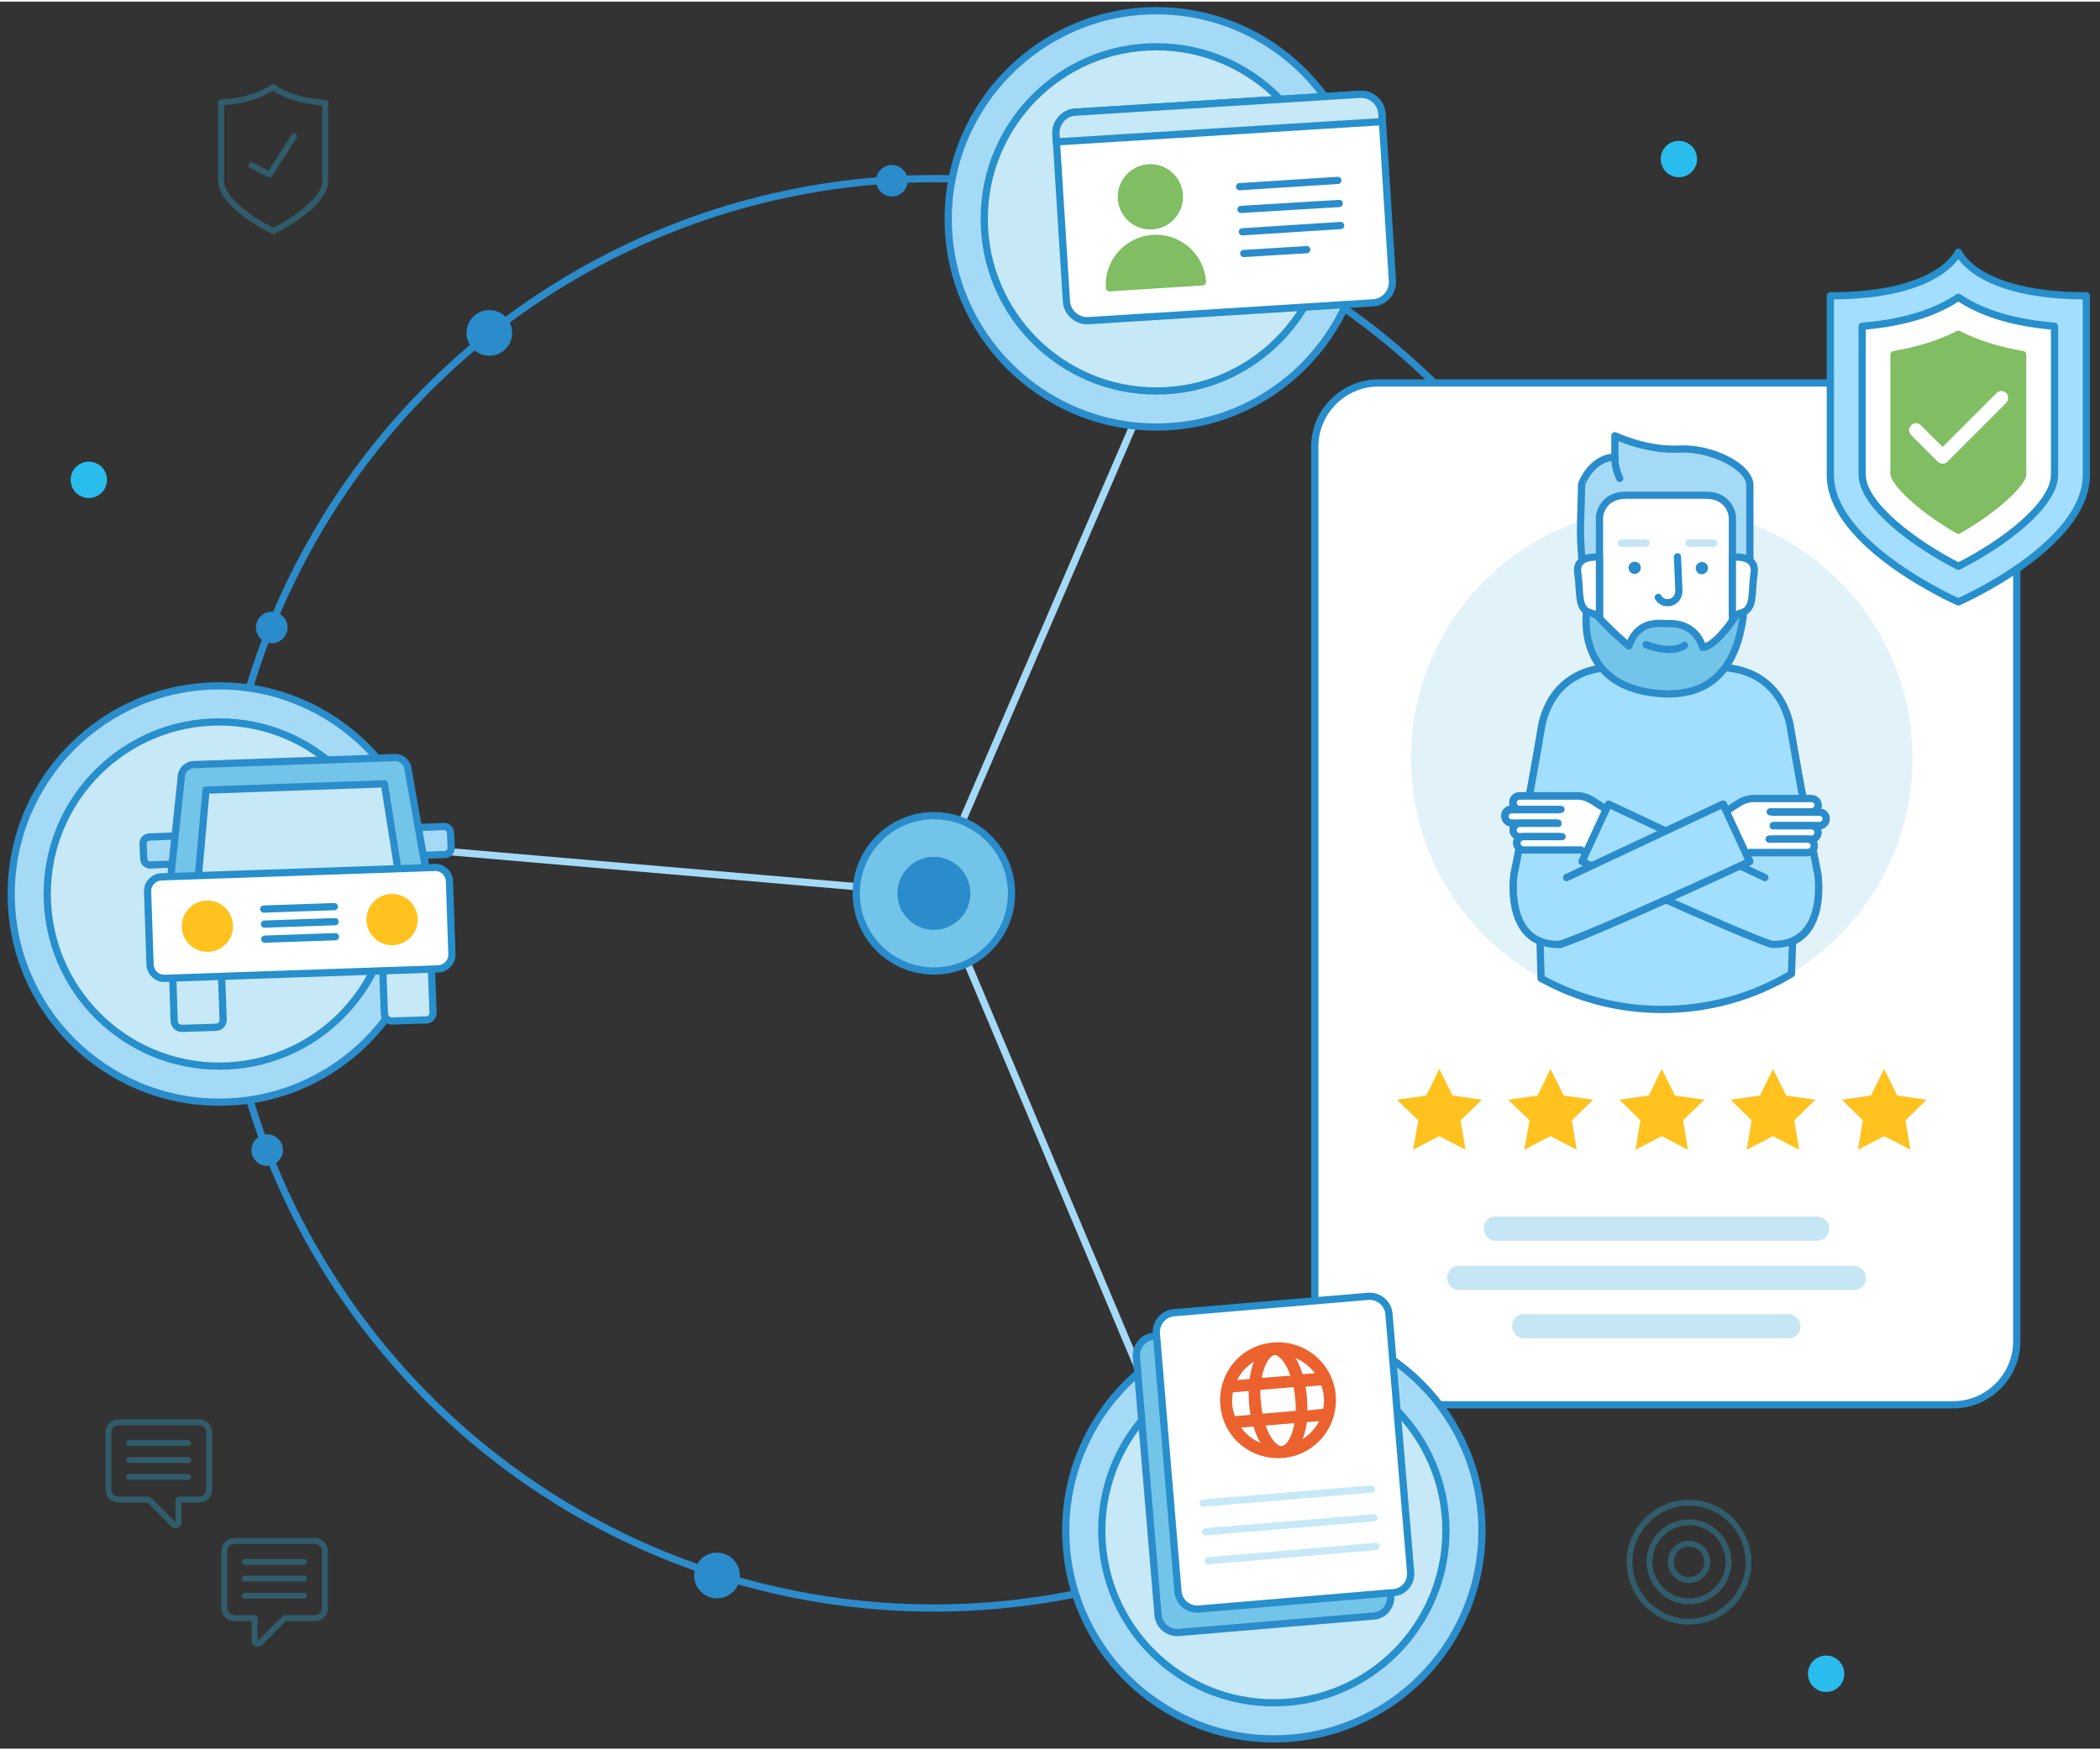 <?xml version="1.0" encoding="utf-8"?>
<!-- Generator: Adobe Illustrator 24.1.0, SVG Export Plug-In . SVG Version: 6.00 Build 0)  -->
<svg version="1.1" xmlns="http://www.w3.org/2000/svg" xmlns:xlink="http://www.w3.org/1999/xlink" x="0px" y="0px"
	 viewBox="0 0 600.4 499.4" enable-background="new 0 0 600.4 499.4" xml:space="preserve" width="600" height="500">
<rect x="0" y="0" width="600.4" height="499.4" fill="#333333" stroke="none"/>
<g id="ring">
	
		<path fill="#A5DAF7" stroke="#2A8CCB" stroke-width="2.2" stroke-linecap="round" stroke-linejoin="round" stroke-miterlimit="10" d="
		M-2999.5,518.9"/>
	<g>
		
			<line fill="#FFFFFF" stroke="#A5DAF7" stroke-width="2.063" stroke-linecap="round" stroke-linejoin="round" stroke-miterlimit="10" x1="63.4" y1="237.4" x2="267" y2="254.9"/>
		
			<line fill="#FFFFFF" stroke="#A5DAF7" stroke-width="2.063" stroke-linecap="round" stroke-linejoin="round" stroke-miterlimit="10" x1="267.2" y1="252.6" x2="347.1" y2="442.1"/>
		
			<line fill="#FFFFFF" stroke="#A5DAF7" stroke-width="2.063" stroke-linecap="round" stroke-linejoin="round" stroke-miterlimit="10" x1="346.9" y1="68.1" x2="267.2" y2="252.6"/>
		
			<circle fill="#73C4E9" stroke="#2A8CCB" stroke-width="2.063" stroke-linecap="round" stroke-linejoin="round" stroke-miterlimit="10" cx="267" cy="254.9" r="22.2"/>
		
			<circle fill="#2A8CCB" stroke="#2A8CCB" stroke-width="2.063" stroke-linecap="round" stroke-linejoin="round" stroke-miterlimit="10" cx="267" cy="254.9" r="9.4"/>
		
			<circle fill="#2A8CCB" stroke="#2A8CCB" stroke-width="2.063" stroke-linecap="round" stroke-linejoin="round" stroke-miterlimit="10" cx="139.9" cy="94.7" r="5.5"/>
		
			<circle fill="#2A8CCB" stroke="#2A8CCB" stroke-width="2.063" stroke-linecap="round" stroke-linejoin="round" stroke-miterlimit="10" cx="429.5" cy="131.3" r="5.5"/>
		
			<circle fill="#2A8CCB" stroke="#2A8CCB" stroke-width="1.42" stroke-linecap="round" stroke-linejoin="round" stroke-miterlimit="10" cx="471.6" cy="263.2" r="3.8"/>
		
			<circle fill="#2A8CCB" stroke="#2A8CCB" stroke-width="1.42" stroke-linecap="round" stroke-linejoin="round" stroke-miterlimit="10" cx="76.4" cy="328.3" r="3.8"/>
		
			<circle fill="#2A8CCB" stroke="#2A8CCB" stroke-width="1.42" stroke-linecap="round" stroke-linejoin="round" stroke-miterlimit="10" cx="77.7" cy="178.9" r="3.8"/>
		
			<circle fill="#2A8CCB" stroke="#2A8CCB" stroke-width="1.42" stroke-linecap="round" stroke-linejoin="round" stroke-miterlimit="10" cx="255" cy="51.2" r="3.8"/>
		
			<circle fill="#2A8CCB" stroke="#2A8CCB" stroke-width="2.063" stroke-linecap="round" stroke-linejoin="round" stroke-miterlimit="10" cx="397.7" cy="412.2" r="5.5"/>
		
			<circle fill="#2A8CCB" stroke="#2A8CCB" stroke-width="2.063" stroke-linecap="round" stroke-linejoin="round" stroke-miterlimit="10" cx="205" cy="449.9" r="5.5"/>
		
			<circle fill="none" stroke="#2C8BCB" stroke-width="2.063" stroke-linecap="round" stroke-linejoin="round" stroke-miterlimit="10" cx="267" cy="254.9" r="204.3"/>
	</g>
</g>
<g id="icons">
	<g id="Speech_2_" opacity="0.3">
		<g>
			
				<path fill="none" stroke="#2BBCEE" stroke-width="1.688" stroke-linecap="round" stroke-linejoin="round" stroke-miterlimit="10" d="
				M50.2,435.5c-0.2,0-0.4-0.1-0.6-0.2l-7.1-7.1h-8.6c-1.6,0-2.9-1.3-2.9-2.9v-16.3c0-1.6,1.3-2.9,2.9-2.9h23c1.6,0,2.9,1.3,2.9,2.9
				v16.3c0,1.6-1.3,2.9-2.9,2.9H51v6.6c0,0.3-0.2,0.6-0.5,0.7C50.4,435.5,50.3,435.5,50.2,435.5z"/>
			
				<line fill="none" stroke="#2BBCEE" stroke-width="1.688" stroke-linecap="round" stroke-linejoin="round" stroke-miterlimit="10" x1="36.9" y1="412" x2="53.8" y2="412"/>
			
				<line fill="none" stroke="#2BBCEE" stroke-width="1.688" stroke-linecap="round" stroke-linejoin="round" stroke-miterlimit="10" x1="36.9" y1="416.9" x2="53.8" y2="416.9"/>
			
				<line fill="none" stroke="#2BBCEE" stroke-width="1.688" stroke-linecap="round" stroke-linejoin="round" stroke-miterlimit="10" x1="36.9" y1="421.7" x2="53.8" y2="421.7"/>
		</g>
		<g>
			
				<path fill="none" stroke="#2BBCEE" stroke-width="1.688" stroke-linecap="round" stroke-linejoin="round" stroke-miterlimit="10" d="
				M73.3,469.4c-0.3-0.1-0.5-0.4-0.5-0.7v-6.6H67c-1.6,0-2.9-1.3-2.9-2.9v-16.3c0-1.6,1.3-2.9,2.9-2.9h23c1.6,0,2.9,1.3,2.9,2.9
				v16.3c0,1.6-1.3,2.9-2.9,2.9h-8.6l-7.1,7.1c-0.2,0.2-0.4,0.2-0.6,0.2C73.5,469.5,73.4,469.4,73.3,469.4z"/>
			
				<line fill="none" stroke="#2BBCEE" stroke-width="1.688" stroke-linecap="round" stroke-linejoin="round" stroke-miterlimit="10" x1="86.9" y1="446" x2="70" y2="446"/>
			
				<line fill="none" stroke="#2BBCEE" stroke-width="1.688" stroke-linecap="round" stroke-linejoin="round" stroke-miterlimit="10" x1="86.9" y1="450.8" x2="70" y2="450.8"/>
			
				<line fill="none" stroke="#2BBCEE" stroke-width="1.688" stroke-linecap="round" stroke-linejoin="round" stroke-miterlimit="10" x1="86.9" y1="455.7" x2="70" y2="455.7"/>
		</g>
	</g>
	<g id="Circle_2_" opacity="0.3">
		
			<path fill="none" stroke="#2BBCEE" stroke-width="1.688" stroke-linecap="round" stroke-linejoin="round" stroke-miterlimit="10" d="
			M482.9,429.1c-4.5,0-8.8,1.8-12,5c-3.2,3.2-5,7.4-5,12c0,4.5,1.8,8.8,5,12c3.2,3.2,7.4,5,12,5c4.5,0,8.8-1.8,12-5
			c3.2-3.2,5-7.4,5-12c0-4.5-1.8-8.8-5-12C491.6,430.8,487.4,429.1,482.9,429.1z"/>
		
			<path fill="none" stroke="#2BBCEE" stroke-width="1.688" stroke-linecap="round" stroke-linejoin="round" stroke-miterlimit="10" d="
			M482.9,434.7c-6.2,0-11.3,5.1-11.3,11.3c0,6.2,5.1,11.3,11.3,11.3c6.2,0,11.3-5.1,11.3-11.3C494.1,439.8,489.1,434.7,482.9,434.7z
			"/>
		
			<path fill="none" stroke="#2BBCEE" stroke-width="1.688" stroke-linecap="round" stroke-linejoin="round" stroke-miterlimit="10" d="
			M482.9,440.8c-2.9,0-5.2,2.3-5.2,5.2c0,2.9,2.3,5.2,5.2,5.2c2.9,0,5.2-2.3,5.2-5.2C488.1,443.1,485.7,440.8,482.9,440.8z"/>
	</g>
	<g>
		
			<path opacity="0.3" fill="none" stroke="#2BBCEE" stroke-width="1.688" stroke-linecap="round" stroke-linejoin="round" stroke-miterlimit="10" d="
			M76.8,25.2c-3.4,2-8,3.3-13.6,3.6v22.5c0,5.4,9.2,11.5,14.9,14.3C83.8,62.8,93,56.7,93,51.3V28.9c-5.7-0.4-10.2-1.6-13.6-3.6
			c-0.5-0.3-0.9-0.6-1.3-0.9C77.7,24.7,77.3,24.9,76.8,25.2z"/>
		
			<polyline opacity="0.3" fill="none" stroke="#2BBCEE" stroke-width="1.688" stroke-linecap="round" stroke-linejoin="round" stroke-miterlimit="10" points="
			71.9,46.8 77.1,49.4 84.1,38.5 		"/>
	</g>
</g>
<g id="worker">
	<g>
		
			<path fill="#FFFFFF" stroke="#288DCC" stroke-width="2.063" stroke-linecap="round" stroke-linejoin="round" stroke-miterlimit="10" d="
			M558.5,401.1H394.1c-10,0-18.2-8.2-18.2-18.2V127.2c0-10,8.2-18.2,18.2-18.2h164.3c10,0,18.2,8.2,18.2,18.2V383
			C576.6,392.9,568.4,401.1,558.5,401.1z"/>
		<g>
			<circle opacity="0.5" fill="#C6E6F5" cx="475.1" cy="216.3" r="71.7"/>
			<g>
				
					<path fill="#A5DAF7" stroke="#2A8CCB" stroke-width="2.063" stroke-linecap="round" stroke-linejoin="round" stroke-miterlimit="10" d="
					M516.1,213.9"/>
				
					<path fill="#A2DFFF" stroke="#2A8CCB" stroke-width="2.063" stroke-linecap="round" stroke-linejoin="round" stroke-miterlimit="10" d="
					M519.7,249.3c0,0-4.5-21.8-8-42.9c-4.1-17-19.9-16-19.9-16h-15.5h-15.5c0,0-15.8-1-19.9,16c-3.5,21.1-8,42.9-8,42.9
					s-2.3,15.3,7.4,19.3l0.3,10.6c10.3,5.7,22,8.9,34.6,8.9c13.5,0,26.2-3.7,37-10.2l0.3-9.2C522.1,264.6,519.7,249.3,519.7,249.3z"
					/>
				
					<path fill="#A2DFFF" stroke="#2A8CCB" stroke-width="2.063" stroke-linecap="round" stroke-linejoin="round" stroke-miterlimit="10" d="
					M476.3,190.4h-15.5c0,0-15.8-1-19.9,16c-3.5,21.1-8,42.9-8,42.9s-3.2,20.7,13.2,20.2c12-4.1,54.2-23.7,54.2-23.7l-7.6-16.4
					l-44.7,21"/>
				<g>
					
						<path fill="#FFFFFF" stroke="#2A8CCB" stroke-width="2.063" stroke-linecap="round" stroke-linejoin="round" stroke-miterlimit="10" d="
						M432.2,234.8h2.3c-1.1,0-1.9,0.9-1.9,1.9c0,1.1,0.9,1.9,1.9,1.9h1c-1.1,0-1.9,0.9-1.9,1.9c0,1.1,0.9,1.9,1.9,1.9h11.3h5.1
						l4.5,2.5l10.5-9.1l-11.9-7.6c0,0-1.9-1.2-3.9-1.2c-7.6,0-4.6,0-16.7,0c-1.1,0-1.9,0.9-1.9,1.9c0,1.1,0.8,1.9,1.9,1.9
						c-0.3,0-1.9,0-2.3,0c-1.1,0-1.9,0.9-1.9,1.9C430.3,234,431.2,234.8,432.2,234.8z"/>
					<g>
						
							<path fill="#FFFFFF" stroke="#2A8CCB" stroke-width="2.063" stroke-linecap="round" stroke-linejoin="round" stroke-miterlimit="10" d="
							M445.3,234.8h-13.1c-1.1,0-1.9-0.9-1.9-1.9c0-1.1,0.9-1.9,1.9-1.9c12.1,0,5.8,0,13.3,0"/>
						
							<path fill="#FFFFFF" stroke="#2A8CCB" stroke-width="2.063" stroke-linecap="round" stroke-linejoin="round" stroke-miterlimit="10" d="
							M445.8,238.7h-11.3c-1.1,0-1.9-0.9-1.9-1.9s0.9-1.9,1.9-1.9c12.1,0,3.5,0,11,0"/>
						
							<path fill="#FFFFFF" stroke="#2A8CCB" stroke-width="2.063" stroke-linecap="round" stroke-linejoin="round" stroke-miterlimit="10" d="
							M446.6,238.7c-7.6,0,1.1,0-11,0c-1.1,0-1.9,0.9-1.9,1.9s0.9,1.9,1.9,1.9h11.3h5.1l4.5,2.5l10.5-9.1l-11.9-7.6
							c0,0-1.9-1.2-3.9-1.2c-7.6,0-4.6,0-16.7,0c-1.1,0-1.9,0.9-1.9,1.9c0,1.1,0.9,1.9,1.9,1.9h11.8"/>
					</g>
				</g>
				
					<path fill="#A2DFFF" stroke="#2A8CCB" stroke-width="2.063" stroke-linecap="round" stroke-linejoin="round" stroke-miterlimit="10" d="
					M476.3,190.4h15.5c0,0,15.8-1,19.9,16c3.5,21.1,8,42.9,8,42.9s3.2,20.7-13.2,20.2c-12-4.1-54.2-23.7-54.2-23.7l7.6-16.4l44.7,21
					"/>
				
					<path fill="#A5DAF7" stroke="#2A8CCB" stroke-width="2.063" stroke-linecap="round" stroke-linejoin="round" stroke-miterlimit="10" d="
					M461.7,130.2v-6.1c0,0,9.1,4.3,18.3,3.8c9.2-0.5,20.3,5,20.3,10.4c0,5.4,0,22.5,0,22.5s-1,9.9-3.5,15.7
					c-2.5,5.8-12.4,11.2-12.4,11.2l-10.9,1l-8.4-2.3l-8.6-8.1l-2.6-7c0,0-2.3-11.6-2-22.5c0.3-10.9,0.3-10.9,0.3-10.9
					S454.9,130.4,461.7,130.2z"/>
				
					<path fill="#FFFFFF" stroke="#2A8CCB" stroke-width="2.063" stroke-linecap="round" stroke-linejoin="round" stroke-miterlimit="10" d="
					M487.7,141.1c-7.1,0-11.4,0-11.4,0s-4.3,0-11.4,0s-7.6,6.1-7.6,6.1v33.5l19,12.7l19-12.7v-33.5
					C495.3,147.2,494.8,141.1,487.7,141.1z"/>
				
					<path fill="#73C4E9" stroke="#2A8CCB" stroke-width="2.063" stroke-linecap="round" stroke-linejoin="round" stroke-miterlimit="10" d="
					M453.7,173.7c0,0-4.2,23.3,22.7,24.2c5.7,0,19.2-0.7,22-22.2v-3.5c0,0-6.8,11.9-11.6,12.4l0,0c0,0-1.5-7.2-10.1-6.8
					c-3.4-0.2-8.6-0.5-11,6.4c0,0-10.6-8.8-11.8-13C453.9,171.2,453.9,172.2,453.7,173.7z"/>
				
					<path fill="#FFFFFF" stroke="#2A8CCB" stroke-width="2.063" stroke-linecap="round" stroke-linejoin="round" stroke-miterlimit="10" d="
					M456.4,158.8c0,0-6.1-0.5-5.3,4.6s-0.2,10.1,3.3,11.2l2.9,1v-16.9L456.4,158.8z"/>
				
					<path fill="#FFFFFF" stroke="#2A8CCB" stroke-width="2.063" stroke-linecap="round" stroke-linejoin="round" stroke-miterlimit="10" d="
					M496.2,158.8c0,0,6.1-0.5,5.3,4.6c-0.8,5.1,0.2,10.1-3.3,11.2l-2.9,1v-16.9L496.2,158.8z"/>
				
					<path fill="#FFFFFF" stroke="#2A8CCB" stroke-width="2.063" stroke-linecap="round" stroke-linejoin="round" stroke-miterlimit="10" d="
					M463.1,136.3c0,0-1.4-2.5-1.4-6"/>
				<path fill="#2A8CCB" d="M467.4,160.1c-1,0-1.8,0.8-1.8,1.7c0,1,0.8,1.8,1.7,1.8c1,0,1.8-0.8,1.8-1.7
					C469.2,160.9,468.4,160.1,467.4,160.1"/>
				<path fill="#2A8CCB" d="M486.6,160.2c-1,0-1.8,0.8-1.8,1.7c0,1,0.8,1.8,1.7,1.8c1,0,1.8-0.8,1.8-1.7
					C488.4,161,487.6,160.2,486.6,160.2"/>
				<g>
					
						<path fill="#FFFFFF" stroke="#2A8CCB" stroke-width="2.063" stroke-linecap="round" stroke-linejoin="round" stroke-miterlimit="10" d="
						M522.1,233.6c0-1.1-0.9-1.9-1.9-1.9c-0.4,0-2,0-2.3,0c1.1,0,1.9-0.9,1.9-1.9c0-1.1-0.9-1.9-1.9-1.9c-12.1,0-9.2,0-16.7,0
						c-1.9,0-3.9,1.2-3.9,1.2l-11.9,7.6l10.5,9.1l4.5-2.5h5.1h11.3c1.1,0,1.9-0.9,1.9-1.9c0-1.1-0.9-1.9-1.9-1.9h1
						c1.1,0,1.9-0.9,1.9-1.9c0-1.1-0.9-1.9-1.9-1.9h2.3C521.3,235.5,522.1,234.6,522.1,233.6z"/>
					<g>
						
							<path fill="#FFFFFF" stroke="#2A8CCB" stroke-width="2.063" stroke-linecap="round" stroke-linejoin="round" stroke-miterlimit="10" d="
							M507.1,235.5h13.1c1.1,0,1.9-0.9,1.9-1.9s-0.9-1.9-1.9-1.9c-12.1,0-5.8,0-13.3,0"/>
						
							<path fill="#FFFFFF" stroke="#2A8CCB" stroke-width="2.063" stroke-linecap="round" stroke-linejoin="round" stroke-miterlimit="10" d="
							M506.6,239.4h11.3c1.1,0,1.9-0.9,1.9-1.9s-0.9-1.9-1.9-1.9c-12.1,0-3.5,0-11,0"/>
						
							<path fill="#FFFFFF" stroke="#2A8CCB" stroke-width="2.063" stroke-linecap="round" stroke-linejoin="round" stroke-miterlimit="10" d="
							M505.8,239.4c7.6,0-1.1,0,11,0c1.1,0,1.9,0.9,1.9,1.9c0,1.1-0.9,1.9-1.9,1.9h-11.3h-5.1l-4.5,2.5l-10.5-9.1l11.9-7.6
							c0,0,1.9-1.2,3.9-1.2c7.6,0,4.6,0,16.7,0c1.1,0,1.9,0.9,1.9,1.9s-0.9,1.9-1.9,1.9h-11.8"/>
					</g>
				</g>
				
					<path fill="#A2DFFF" stroke="#2A8CCB" stroke-width="2.063" stroke-linecap="round" stroke-linejoin="round" stroke-miterlimit="10" d="
					M446,269.5c12-4.1,54.2-23.7,54.2-23.7l-7.6-16.4l-44.7,21"/>
				
					<path fill="#FFFFFF" stroke="#288DCC" stroke-width="2.063" stroke-linecap="round" stroke-linejoin="round" stroke-miterlimit="10" d="
					M479.6,158.7l0.4,9.6c0.1,1.9-1.3,3.5-3.1,3.5c-1.2,0.1-2.2-0.5-2.8-1.5"/>
				
					<path fill="none" stroke="#288DCC" stroke-width="2.063" stroke-linecap="round" stroke-linejoin="round" stroke-miterlimit="10" d="
					M470.6,183.8c0,0,7.2,3,11,0.2"/>
				
					<line fill="none" stroke="#C5E5F4" stroke-width="2.063" stroke-linecap="round" stroke-linejoin="round" stroke-miterlimit="10" x1="482.9" y1="154.8" x2="490" y2="154.8"/>
				
					<line fill="none" stroke="#C5E5F4" stroke-width="2.063" stroke-linecap="round" stroke-linejoin="round" stroke-miterlimit="10" x1="463.5" y1="154.8" x2="470.6" y2="154.8"/>
			</g>
		</g>
		<path fill="#C6E6F6" d="M427.7,354.2c-1.9,0-3.4-1.5-3.5-3.3c0-0.9,0.3-1.8,0.9-2.5c0.6-0.7,1.5-1.1,2.4-1.1c0.1,0,0.1,0,0.2,0
			l91.8,0c1.9,0,3.4,1.5,3.5,3.3c0,0.9-0.3,1.8-0.9,2.5c-0.6,0.7-1.5,1.1-2.4,1.1c-0.1,0-12.7,0-12.7,0l0,0L427.7,354.2z"/>
		<path fill="#C6E6F6" d="M417.2,368.3c-1.9,0-3.4-1.5-3.5-3.3c0-0.9,0.3-1.8,0.9-2.5c0.6-0.7,1.5-1.1,2.4-1.1c0.1,0,0.1,0,0.2,0
			l112.8,0c1.9,0,3.4,1.5,3.5,3.3c0,0.9-0.3,1.8-0.9,2.5c-0.6,0.7-1.5,1.1-2.4,1.1c-0.1,0-58.6,0-58.7,0l0,0L417.2,368.3z"/>
		<path fill="#C6E6F6" d="M435.8,382.1c-1.9,0-3.4-1.5-3.5-3.3c0-0.9,0.3-1.8,0.9-2.5c0.6-0.7,1.5-1.1,2.4-1.1c0.1,0,0.1,0,0.2,0
			l75.5,0c1.9,0,3.4,1.5,3.5,3.3c0,0.9-0.3,1.8-0.9,2.5c-0.6,0.7-1.5,1.1-2.4,1.1c-0.1,0-70.6,0-70.7,0l0,0L435.8,382.1z"/>
		<g>
			<polygon fill="#FFC21F" points="475.1,305.1 478.9,312.7 487.3,313.9 481.2,319.8 482.6,328.2 475.1,324.3 467.6,328.2 
				469,319.8 463,313.9 471.4,312.7 			"/>
			<polygon fill="#FFC21F" points="443.3,305.1 447.1,312.7 455.5,313.9 449.4,319.8 450.8,328.2 443.3,324.3 435.8,328.2 
				437.3,319.8 431.2,313.9 439.6,312.7 			"/>
			<polygon fill="#FFC21F" points="411.5,305.1 415.3,312.7 423.7,313.9 417.6,319.8 419,328.2 411.5,324.3 404,328.2 405.5,319.8 
				399.4,313.9 407.8,312.7 			"/>
			<polygon fill="#FFC21F" points="506.9,305.1 510.7,312.7 519,313.9 513,319.8 514.4,328.2 506.9,324.3 499.4,328.2 500.8,319.8 
				494.8,313.9 503.2,312.7 			"/>
			<polygon fill="#FFC21F" points="538.7,305.1 542.4,312.7 550.8,313.9 544.8,319.8 546.2,328.2 538.7,324.3 531.2,328.2 
				532.6,319.8 526.6,313.9 534.9,312.7 			"/>
		</g>
	</g>
</g>
<g id="Shield">
	<g>
		
			<path fill="#A3DEFF" stroke="#268FCC" stroke-width="2.063" stroke-linecap="round" stroke-linejoin="round" stroke-miterlimit="10" d="
			M559.9,71.6c0,0-5,12.5-36.6,12.5v51.2c0,20.2,36.6,36.3,36.6,36.3s36.6-16,36.6-36.3V84.1C564.8,84.1,559.9,71.6,559.9,71.6z"/>
		
			<path fill="#FFFFFF" stroke="#268FCC" stroke-width="2.063" stroke-linecap="round" stroke-linejoin="round" stroke-miterlimit="10" d="
			M559.9,161.4c-12.2-6.2-27.5-17.4-27.5-26.2V92.8c13.5-1.1,22.1-4.6,27.5-8.3c5.4,3.7,14,7.2,27.5,8.3v42.4
			C587.5,144,572.2,155.3,559.9,161.4z"/>
		
			<path fill="#80BD63" stroke="#80BD63" stroke-width="2.063" stroke-linecap="round" stroke-linejoin="round" stroke-miterlimit="10" d="
			M559.9,151.1c-10.7-6.1-17.9-13.3-18.4-16l0-34.2c7-1.2,13.1-3.1,18.4-5.8c5.3,2.7,11.4,4.6,18.4,5.8v34.4
			C577.9,137.8,570.7,145,559.9,151.1z"/>
		<path fill="#FFFFFF" d="M573.6,114.7l-16.6,16.6c-0.1,0.1-0.1,0.1-0.2,0.2c-0.4,0.4-0.9,0.6-1.4,0.6c-0.5,0-1-0.2-1.4-0.6
			c-0.1-0.1-0.1-0.1-0.2-0.2l-7.4-7.4c-0.8-0.8-0.8-2,0-2.8c0.8-0.8,2-0.8,2.8,0l6.2,6.2l15.4-15.4c0.8-0.8,2-0.8,2.8,0
			C574.3,112.6,574.3,113.9,573.6,114.7z"/>
	</g>
</g>
<g id="car">
	<g>
		
			<circle fill="#A5DAF7" stroke="#2A8CCB" stroke-width="2.063" stroke-linecap="round" stroke-linejoin="round" stroke-miterlimit="10" cx="62.7" cy="255.1" r="59.5"/>
		
			<circle fill="#C7E8F7" stroke="#268FCC" stroke-width="2.063" stroke-linecap="round" stroke-linejoin="round" stroke-miterlimit="10" cx="62.7" cy="255.1" r="49.2"/>
		<g>
			
				<rect x="55.5" y="221.9" transform="matrix(0.999 -3.469300e-02 3.469300e-02 0.999 -8.142 3.101)" fill="#C7E8F7" stroke="#268FCC" stroke-width="2.063" stroke-linecap="round" stroke-linejoin="round" stroke-miterlimit="10" width="59.6" height="28.6"/>
			<g>
				
					<path fill="#A5DAF7" stroke="#2A8CCB" stroke-width="2.063" stroke-linecap="round" stroke-linejoin="round" stroke-miterlimit="10" d="
					M127.3,243.8l-10.6,0.4c-0.9,0-1.7-0.7-1.8-1.7l-0.2-4.5c0-0.9,0.7-1.7,1.7-1.8l10.6-0.4c0.9,0,1.7,0.7,1.8,1.7l0.2,4.5
					C128.9,243,128.2,243.8,127.3,243.8z"/>
				
					<path fill="#A5DAF7" stroke="#2A8CCB" stroke-width="2.063" stroke-linecap="round" stroke-linejoin="round" stroke-miterlimit="10" d="
					M53.5,246.4l-10.6,0.4c-0.9,0-1.7-0.7-1.8-1.7l-0.2-4.5c0-0.9,0.7-1.7,1.7-1.8l10.6-0.4c0.9,0,1.7,0.7,1.8,1.7l0.2,4.5
					C55.2,245.5,54.4,246.3,53.5,246.4z"/>
				
					<path fill="#73C4E9" stroke="#2A8CCB" stroke-width="2.063" stroke-linecap="round" stroke-linejoin="round" stroke-miterlimit="10" d="
					M116.7,219.7c-0.1-2.1-1.8-3.7-3.9-3.6l-57.4,2c-2.1,0.1-3.7,1.8-3.6,3.9l-3.2,30.2c0.1,2.1,1.8,3.7,3.9,3.6l65.9-2.3
					c2.1-0.1,3.7-1.8,3.6-3.9L116.7,219.7z M56.7,250.2l2.2-24.8l51-1.8l3.9,24.6L56.7,250.2z"/>
				
					<path fill="#C7E8F7" stroke="#268FCC" stroke-width="2.063" stroke-linecap="round" stroke-linejoin="round" stroke-miterlimit="10" d="
					M61.7,293.2l-9.7,0.3c-1.2,0-2.1-0.9-2.2-2L49,266.7c0-1.2,0.9-2.1,2-2.2l9.7-0.3c1.2,0,2.1,0.9,2.2,2l0.9,24.8
					C63.8,292.2,62.9,293.2,61.7,293.2z"/>
				
					<path fill="#C7E8F7" stroke="#268FCC" stroke-width="2.063" stroke-linecap="round" stroke-linejoin="round" stroke-miterlimit="10" d="
					M121.8,291.1l-9.7,0.3c-1.2,0-2.1-0.9-2.2-2l-0.9-24.8c0-1.2,0.9-2.1,2-2.2l9.7-0.3c1.2,0,2.1,0.9,2.2,2l0.9,24.8
					C123.9,290.1,123,291.1,121.8,291.1z"/>
				
					<path fill="#FFFFFF" stroke="#268FCC" stroke-width="2.063" stroke-linecap="round" stroke-linejoin="round" stroke-miterlimit="10" d="
					M125.3,276.5l-78.2,2.7c-2.2,0.1-4.1-1.7-4.2-3.9l-0.7-20.9c-0.1-2.2,1.7-4.1,3.9-4.2l78.2-2.7c2.2-0.1,4.1,1.7,4.2,3.9
					l0.7,20.9C129.3,274.5,127.5,276.4,125.3,276.5z"/>
				
					<circle fill="#FFC21F" stroke="#FFC21F" stroke-width="2.063" stroke-linecap="round" stroke-linejoin="round" stroke-miterlimit="10" cx="59.3" cy="264.3" r="6.3"/>
				
					<circle fill="#FFC21F" stroke="#FFC21F" stroke-width="2.063" stroke-linecap="round" stroke-linejoin="round" stroke-miterlimit="10" cx="112.1" cy="262.4" r="6.3"/>
				
					<line fill="none" stroke="#268FCC" stroke-width="2.063" stroke-linecap="round" stroke-linejoin="round" stroke-miterlimit="10" x1="75.6" y1="263.7" x2="95.8" y2="263"/>
				
					<line fill="none" stroke="#268FCC" stroke-width="2.063" stroke-linecap="round" stroke-linejoin="round" stroke-miterlimit="10" x1="75.4" y1="259.4" x2="95.6" y2="258.7"/>
				
					<line fill="none" stroke="#268FCC" stroke-width="2.063" stroke-linecap="round" stroke-linejoin="round" stroke-miterlimit="10" x1="75.7" y1="268" x2="95.9" y2="267.3"/>
			</g>
		</g>
	</g>
</g>
<g id="licence">
	<g>
		
			<circle fill="#A5DAF7" stroke="#2A8CCB" stroke-width="2.063" stroke-linecap="round" stroke-linejoin="round" stroke-miterlimit="10" cx="330.6" cy="62.1" r="59.5"/>
		
			<circle fill="#C7E8F7" stroke="#268FCC" stroke-width="2.063" stroke-linecap="round" stroke-linejoin="round" stroke-miterlimit="10" cx="330.6" cy="62.1" r="49.2"/>
		<g>
			
				<path fill="#FFFFFF" stroke="#268FCC" stroke-width="2.063" stroke-linecap="round" stroke-linejoin="round" stroke-miterlimit="10" d="
				M392.6,86.1l-81.4,5.1c-3.2,0.2-6.1-2.3-6.3-5.5l-3-47.8c-0.2-3.2,2.3-6.1,5.5-6.3l81.4-5.1c3.2-0.2,6.1,2.3,6.3,5.5l3,47.8
				C398.3,83.1,395.8,85.9,392.6,86.1z"/>
			<g>
				
					<circle fill="#80BD63" stroke="#80BD63" stroke-width="2.063" stroke-linecap="round" stroke-linejoin="round" stroke-miterlimit="10" cx="328.9" cy="55.8" r="8.3"/>
				
					<path fill="#80BD63" stroke="#80BD63" stroke-width="2.063" stroke-linecap="round" stroke-linejoin="round" stroke-miterlimit="10" d="
					M329.6,67.7c-7.3,0.5-12.9,6.8-12.4,14.1l26.6-1.7C343.3,72.8,337,67.2,329.6,67.7z"/>
			</g>
			<g>
				
					<line fill="#A2DFFF" stroke="#2A8CCB" stroke-width="2.063" stroke-linecap="round" stroke-linejoin="round" stroke-miterlimit="10" x1="355.2" y1="65.8" x2="383.3" y2="64"/>
				
					<line fill="#A2DFFF" stroke="#2A8CCB" stroke-width="2.063" stroke-linecap="round" stroke-linejoin="round" stroke-miterlimit="10" x1="355.6" y1="72" x2="373.6" y2="70.9"/>
				
					<line fill="#A2DFFF" stroke="#2A8CCB" stroke-width="2.063" stroke-linecap="round" stroke-linejoin="round" stroke-miterlimit="10" x1="354.8" y1="59.4" x2="382.9" y2="57.7"/>
				
					<line fill="#A2DFFF" stroke="#2A8CCB" stroke-width="2.063" stroke-linecap="round" stroke-linejoin="round" stroke-miterlimit="10" x1="354.4" y1="52.9" x2="382.5" y2="51.1"/>
			</g>
			
				<path fill="#C7E8F7" stroke="#268FCC" stroke-width="2.063" stroke-linecap="round" stroke-linejoin="round" stroke-miterlimit="10" d="
				M388.8,26.5l-81.4,5.1c-3.2,0.2-5.7,3-5.5,6.3l0.1,2.2l93.2-5.8l-0.1-2.2C394.9,28.8,392.1,26.3,388.8,26.5z"/>
		</g>
	</g>
</g>
<g id="docs">
	<g>
		
			<circle fill="#A5DAF7" stroke="#2A8CCB" stroke-width="2.063" stroke-linecap="round" stroke-linejoin="round" stroke-miterlimit="10" cx="364.2" cy="437.1" r="59.5"/>
		
			<circle fill="#C7E8F7" stroke="#268FCC" stroke-width="2.063" stroke-linecap="round" stroke-linejoin="round" stroke-miterlimit="10" cx="364.2" cy="437.1" r="49.2"/>
		<g>
			
				<path fill="#73C4E9" stroke="#2A8CCB" stroke-width="2.063" stroke-linecap="round" stroke-linejoin="round" stroke-miterlimit="10" d="
				M392.7,461.5l-55.7,4.7c-3,0.2-5.6-2-5.9-4.9l-6.2-73.9c-0.2-3,2-5.6,4.9-5.9l55.7-4.7c3-0.2,5.6,2,5.9,4.9l6.2,73.9
				C397.9,458.6,395.7,461.3,392.7,461.5z"/>
			
				<path fill="#FFFFFF" stroke="#268FCC" stroke-width="2.063" stroke-linecap="round" stroke-linejoin="round" stroke-miterlimit="10" d="
				M398.4,454.8l-55.7,4.7c-3,0.2-5.6-2-5.9-4.9l-6.2-73.9c-0.2-3,2-5.6,4.9-5.9l55.7-4.7c3-0.2,5.6,2,5.9,4.9l6.2,73.9
				C403.6,451.9,401.4,454.6,398.4,454.8z"/>
			
				<line fill="none" stroke="#C7E8F7" stroke-width="2.063" stroke-linecap="round" stroke-linejoin="round" stroke-miterlimit="10" x1="344" y1="429.2" x2="392.1" y2="425.2"/>
			
				<line fill="none" stroke="#C7E8F7" stroke-width="2.063" stroke-linecap="round" stroke-linejoin="round" stroke-miterlimit="10" x1="344.7" y1="437.4" x2="392.8" y2="433.4"/>
			
				<line fill="none" stroke="#C7E8F7" stroke-width="2.063" stroke-linecap="round" stroke-linejoin="round" stroke-miterlimit="10" x1="345.4" y1="445.7" x2="393.4" y2="441.6"/>
			<g>
				
					<path fill="#EB622F" stroke="#EB622F" stroke-width="1.407" stroke-linecap="round" stroke-linejoin="round" stroke-miterlimit="10" d="
					M381.2,398.5c0.7,8.7-5.7,16.4-14.5,17.1s-16.4-5.7-17.1-14.5s5.7-16.4,14.5-17.1S380.5,389.8,381.2,398.5z M352.6,405.1
					l5.8-0.5c-0.3-1.3-0.5-2.6-0.6-4.1s-0.1-2.8-0.1-4.1l-5.8,0.5c-0.3,1.3-0.4,2.7-0.3,4.1S352.1,403.8,352.6,405.1z M352.6,394.8
					l5.3-0.4c0.3-2.9,1.1-5.4,2.2-7.2C356.6,388.6,353.9,391.4,352.6,394.8z M362.2,413.3c-1.4-1.6-2.5-3.9-3.3-6.7l-5.3,0.4
					C355.5,410.2,358.6,412.5,362.2,413.3z M370.4,395.3l-10.7,0.9c-0.1,1.3-0.1,2.6,0.1,4.1c0.1,1.5,0.3,2.8,0.6,4.1l10.7-0.9
					c0.1-1.3,0.1-2.6-0.1-4.1C370.9,397.9,370.7,396.6,370.4,395.3z M359.9,394.2l10-0.8c-1.5-4.8-3.9-7.4-5.6-7.2
					S360.6,389.2,359.9,394.2z M370.9,405.6l-10,0.8c1.5,4.8,3.9,7.4,5.6,7.2C368.3,413.5,370.3,410.5,370.9,405.6z M368.6,386.4
					c1.4,1.6,2.5,3.9,3.3,6.7l5.3-0.4C375.3,389.6,372.2,387.3,368.6,386.4z M378.3,405l-5.3,0.4c-0.3,2.9-1.1,5.4-2.2,7.2
					C374.2,411.1,376.9,408.4,378.3,405z M378.9,402.9c0.3-1.3,0.4-2.7,0.3-4.1c-0.1-1.4-0.5-2.8-1-4l-5.8,0.5
					c0.3,1.3,0.5,2.6,0.6,4.1s0.1,2.8,0.1,4.1L378.9,402.9z"/>
			</g>
		</g>
	</g>
</g>
<g id="circles">
	<circle id="Dot2_6_" fill="#2BBCEE" cx="480" cy="45" r="5.2"/>
	<circle id="Dot2_2_" fill="#2BBCEE" cx="522.1" cy="478" r="5.2"/>
	<circle id="Dot2_1_" fill="#2BBCEE" cx="25.4" cy="136.7" r="5.2"/>
</g>
</svg>
